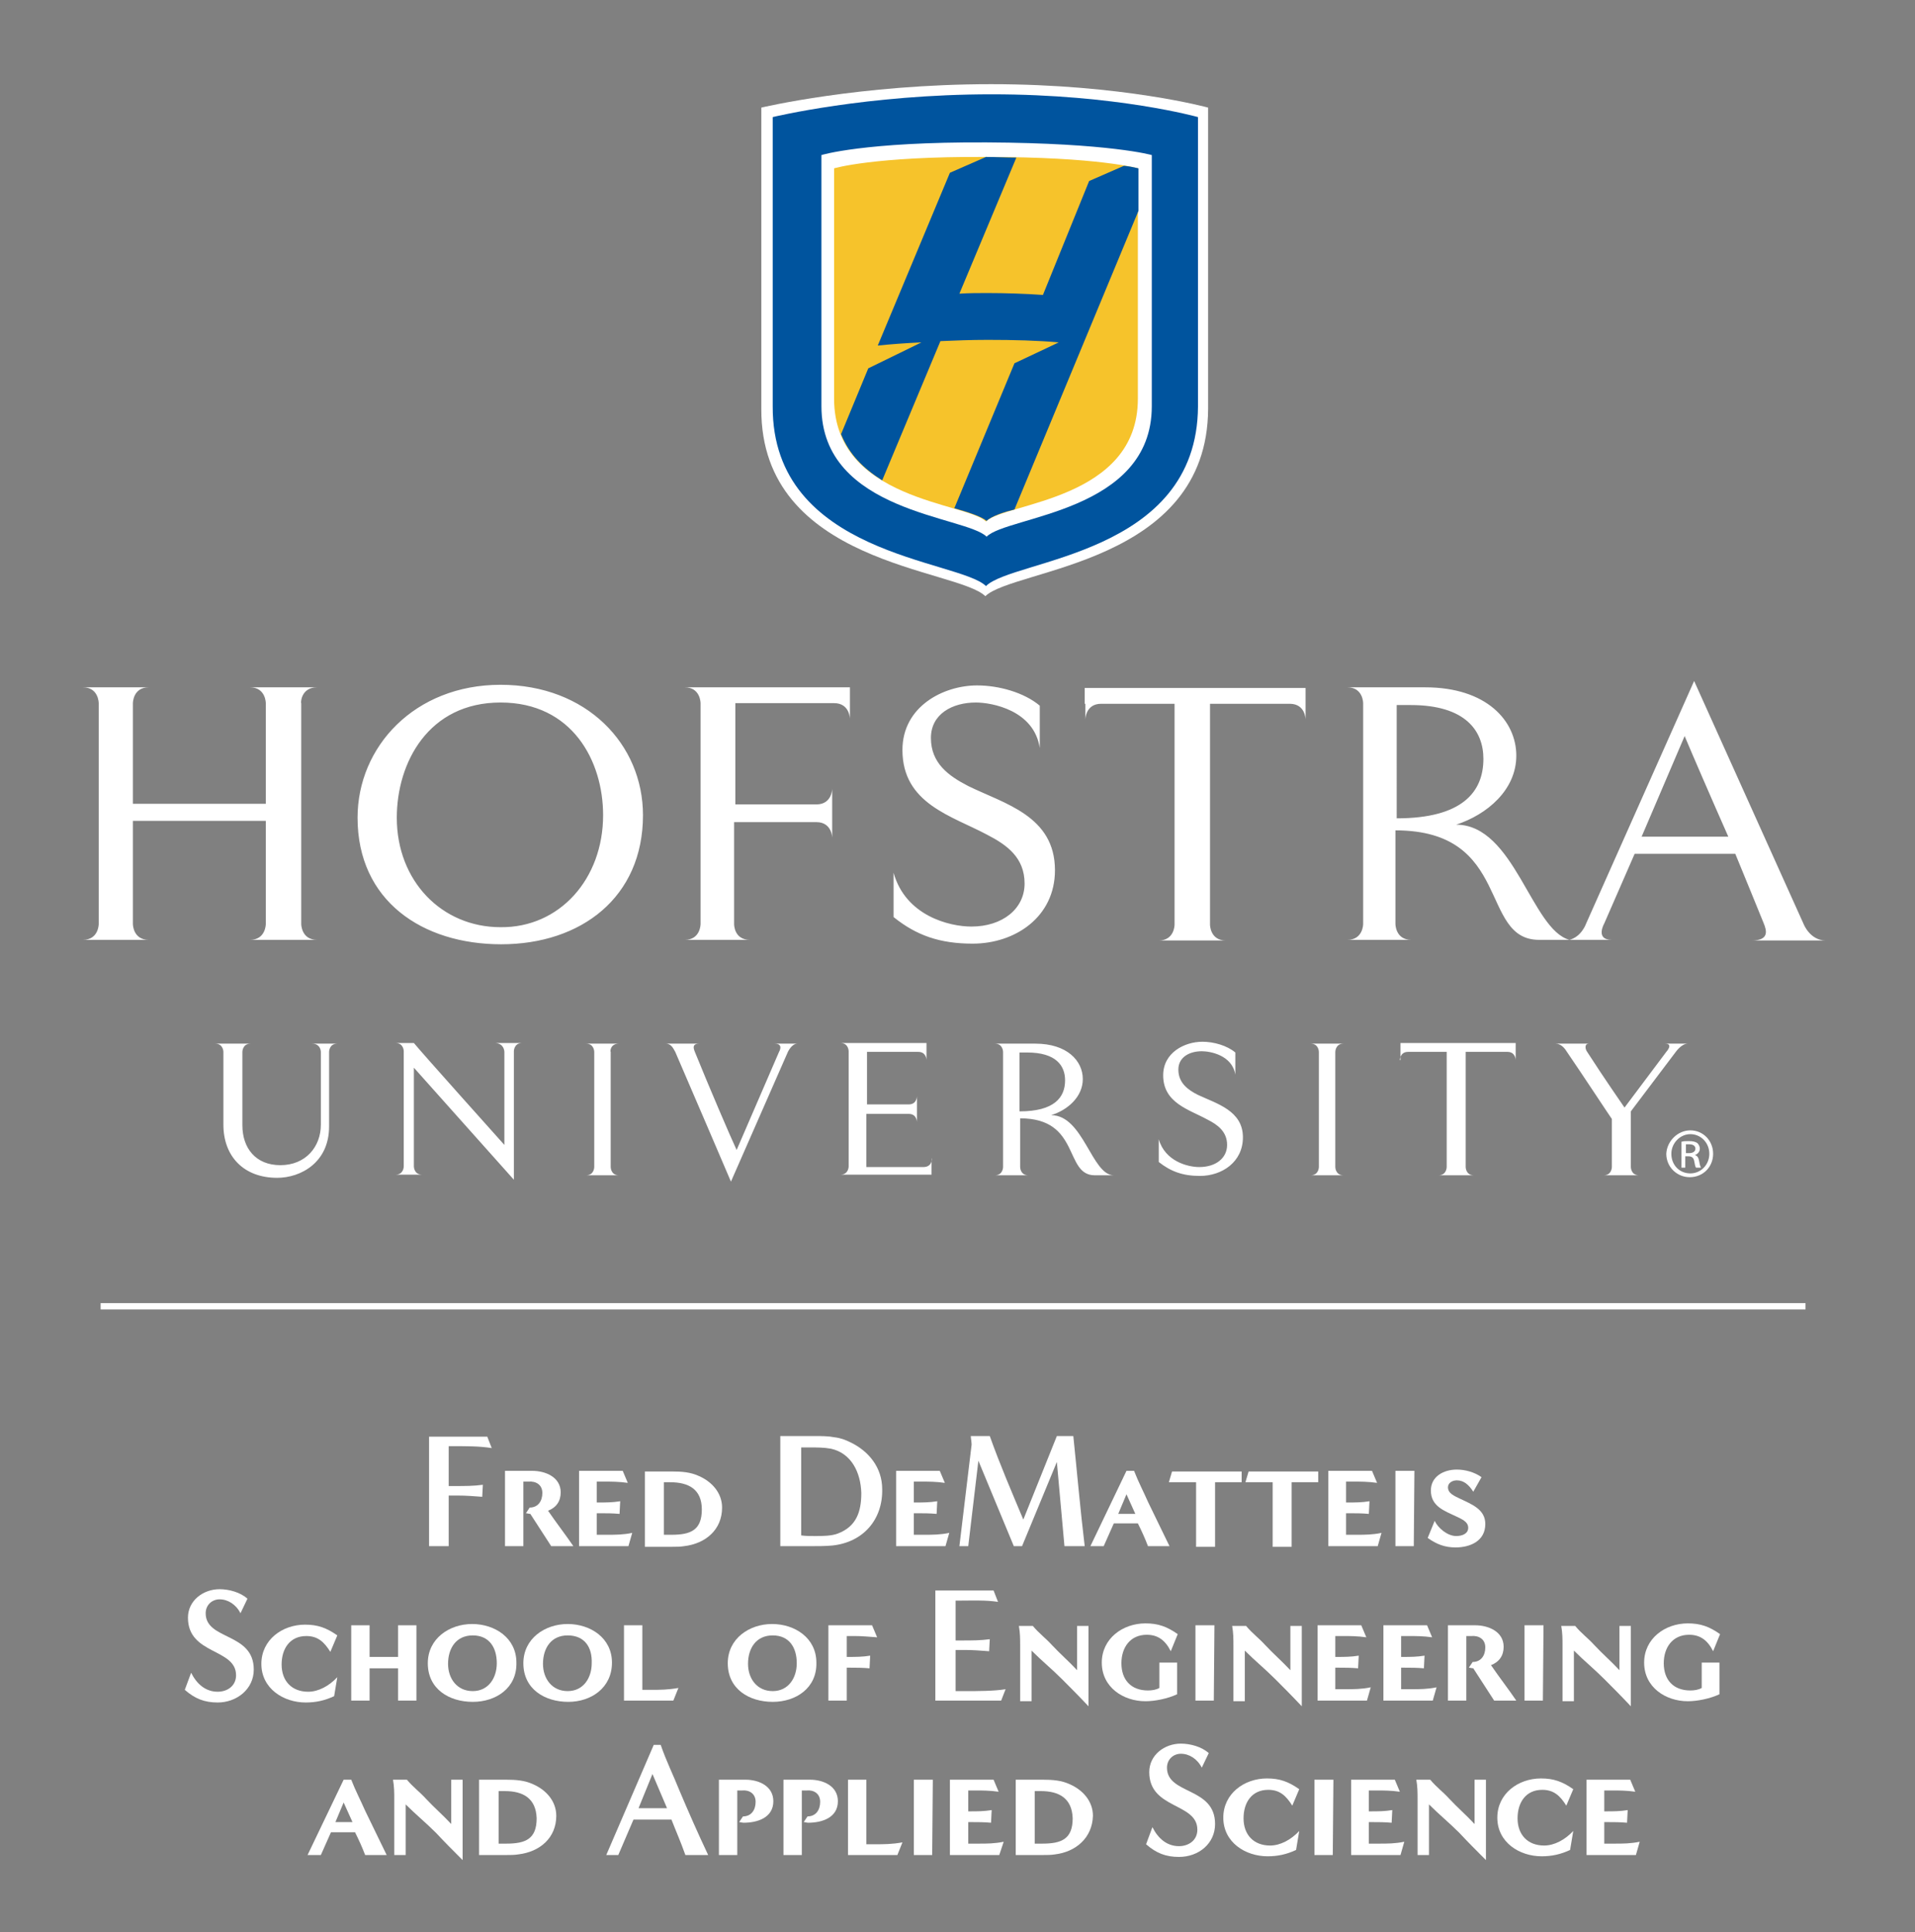 <?xml version="1.0" encoding="utf-8"?>
<!-- Generator: Adobe Illustrator 22.1.0, SVG Export Plug-In . SVG Version: 6.00 Build 0)  -->
<svg version="1.1" id="Layer_1" xmlns="http://www.w3.org/2000/svg" xmlns:xlink="http://www.w3.org/1999/xlink" x="0px" y="0px"
	 viewBox="0 0 302.6 305.3" style="enable-background:new 0 0 302.6 305.3;" xml:space="preserve">
<rect x="0" y="0" width="302.6" height="305.3" fill="#808080" stroke="none"/>
<style type="text/css">
	.st0{fill:#FFFFFF;}
	.st1{fill:#F6C32B;}
	.st2{fill:#00549E;}
</style>
<path class="st0" d="M156.6,13.3c-20.8,0-36.3,3.7-36.3,3.7l0,47.6c-0.1,24.6,30.9,25.2,35.4,29.6c4.5-4.4,35.1-5,35.2-29.6l0-47.6
	C190.9,17,177.4,13.3,156.6,13.3z"/>
<g>
	<path class="st0" d="M108.2,108.6c2.5,0,2.5,2.5,2.5,2.5v34.9c0,0,0,2.5-2.5,2.5h2.5h5.3h2.5c-2.5,0-2.5-2.4-2.5-2.5l0-16.1H129
		c2.5,0,2.5,2.5,2.5,2.5v-2.5v-2.8v-2.5c0,0,0,2.5-2.5,2.5h-12.8v-16c1,0,11.4,0,15.6,0c2.5,0,2.5,2.5,2.5,2.5v-2.5v-2.5h-23.6
		H108.2z M50.1,108.6h-2.5c0,0-3.6,0-5.6,0h-2.5c2.5,0,2.5,2.5,2.5,2.5v15.9h-21c0-4.2,0-10.5,0-15.9c0,0,0-2.5,2.5-2.5h-2.5h-5.4
		h-2.5c2.5,0,2.5,2.5,2.5,2.5v34.9c0,0,0,2.5-2.5,2.5h2.5h5.4h2.5c-2.5,0-2.5-2.5-2.5-2.5v-16.3h21c0,5.3,0,12.3,0,16.3
		c0,0,0,2.5-2.5,2.5h2.5h5.6h2.5c-2.5,0-2.5-2.5-2.5-2.5v-34.9C47.5,111.2,47.5,108.6,50.1,108.6z M171.5,111.2v2.5
		c0,0,0-2.5,2.5-2.5h11.6v34.9c0,0,0,2.5-2.5,2.5h2.5h5.6h2.5c-2.5,0-2.5-2.5-2.5-2.5v-34.9h12.6c2.5,0,2.5,2.5,2.5,2.5v-2.5v-2.5
		h-34.9V111.2z M79.1,108.2c-13.6,0-22.6,9.8-22.6,21c0,13.1,10.2,20,22.7,20c12.6,0,22.4-7.4,22.4-20.4
		C101.6,117.6,92.7,108.2,79.1,108.2z M79.1,146.5c-9.3,0-16.4-7.3-16.4-17.3c0-8.7,5-18.2,16.4-18.2c11.3,0,16.2,9.2,16.2,17.8
		C95.3,138.9,88.4,146.6,79.1,146.5z M153,124.2c-3.1-1.6-5.9-3.6-5.9-7.6c0-3.8,3.4-5.6,7.1-5.6c2.5,0,9.2,1.2,10.1,7.2v-6.7
		c-2.5-2.1-6.5-3.2-9.9-3.2c-5.3,0-11.8,3.3-11.8,10.2c0,8.5,7.8,10.4,13.4,13.4c3.1,1.6,5.9,3.6,5.9,7.7c0,4-3.5,6.8-8.4,6.8
		c-3.5,0-10.4-1.7-12.3-8.5l0,7c3.6,2.9,7.3,4.2,12.5,4.2c6.7,0,13-4.2,13-11.6C166.7,128.9,158.7,127,153,124.2z M276.8,148.6h11.7
		c-2.5,0-3.5-2.6-3.5-2.6l-17.3-38.4L250.6,146c0,0-0.7,2-2.6,2.5c-6-1.6-8.7-18.2-17.9-18.2c4.9-1.6,9.5-5.5,9.5-10.9
		c0-5.5-4.7-10.8-14.4-10.8c0,0-2.2,0-4.7,0c-2.3,0-4.1,0-5.1,0h-2.5c2.5,0,2.5,2.5,2.5,2.5v34.9c0,0,0,2.5-2.5,2.5h2.5h5.1h2.5
		c-2.5,0-2.5-2.5-2.5-2.5v-14.8c18.5,0,13.2,17.3,22.7,17.3h3.9h1.9h5.7c-2.7,0-1.2-2.6-1.2-2.6l4.8-11h15.9c1.5,3.6,3.1,7.6,4.5,11
		C279.1,146.9,279.7,148.6,276.8,148.6z M220.6,111.4h2.3c8.7,0,11.5,4.1,11.5,8.5c0,5.2-3.3,9.4-13.7,9.4V111.4z M259.4,132.2
		l6.8-15.9c1,2.4,4.2,9.8,6.9,15.9H259.4z"/>
	<path class="st0" d="M145.9,184.4h-9V176h6.7c1.3,0,1.3,1.3,1.3,1.3v-4.1c0,0,0,1.3-1.3,1.3H137v-8.3h8.1c1.3,0,1.3,1.3,1.3,1.3
		v-2.7h-13.6c1.3,0,1.3,1.3,1.3,1.3v18.2c0,0,0,1.3-1.3,1.3h14.4v-2.6C147.3,183.1,147.3,184.4,145.9,184.4z M221.2,167.5
		c0,0,0-1.3,1.3-1.3h6.1v18.2c0,0,0,1.3-1.3,1.3h5.6c-1.3,0-1.3-1.3-1.3-1.3v-18.2h6.6c1.3,0,1.3,1.3,1.3,1.3v-2.7h-18.2V167.5z
		 M166.1,176.2c2.6-0.8,5-2.9,5-5.7c0-2.9-2.5-5.6-7.5-5.6c0,0-1.2,0-2.4,0h-4c1.3,0,1.3,1.3,1.3,1.3v18.2c0,0,0,1.3-1.3,1.3h5.3
		c-1.3,0-1.3-1.3-1.3-1.3v-7.7c9.6,0,6.9,9,11.8,9h3C172.5,185.7,171.2,176.2,166.1,176.2z M161.1,166.3h1.2c4.6,0,6,2.1,6,4.4
		c0,2.7-1.7,4.9-7.2,4.9V166.3z M189.3,173c-1.6-0.8-3.1-1.9-3.1-4c0-2,1.8-2.9,3.7-2.9c1.3,0,4.8,0.6,5.3,3.7v-3.5
		c-1.3-1.1-3.4-1.7-5.2-1.7c-2.8,0-6.2,1.7-6.2,5.3c0,4.4,4.1,5.4,7,7c1.6,0.8,3.1,1.9,3.1,4c0,2.1-1.8,3.5-4.4,3.5
		c-1.8,0-5.4-0.9-6.4-4.4v3.6c1.9,1.5,3.8,2.2,6.5,2.2c3.5,0,6.8-2.2,6.8-6.1C196.4,175.5,192.3,174.4,189.3,173z M212.3,164.9h-5.2
		c1.3,0,1.3,1.3,1.3,1.3v18.2c0,0,0,1.3-1.3,1.3h5.2c-1.3,0-1.3-1.3-1.3-1.3v-18.2C211,166.2,211,164.9,212.3,164.9z M97.8,164.9
		h-5.2c1.3,0,1.3,1.3,1.3,1.3v18.2c0,0,0,1.3-1.3,1.3h5.2c-1.3,0-1.3-1.3-1.3-1.3v-18.2C96.4,166.2,96.4,164.9,97.8,164.9z
		 M79.7,166.2v14.7c-0.8-0.9-13-14.5-14.3-16.1h-2.9c1.3,0,1.3,1.3,1.3,1.3v18.2c0,0,0,1.3-1.3,1.3h4.2c-1.3,0-1.3-1.3-1.3-1.3
		c0-6.2,0-15.6,0-15.6l15.8,17.7v-20.3c0,0,0-1.3,1.3-1.3h-4.2C79.7,164.9,79.7,166.2,79.7,166.2z M50.7,166.2v11.5
		c0,3.5-2.4,6.4-6.4,6.4c-3.9,0-6-2.7-6-6.3v-11.6c0,0,0-1.3,1.3-1.3H34c1.3,0,1.3,1.3,1.3,1.3v11.5c0,5,3.2,8.4,8.5,8.4
		c3.7,0,8.2-2.4,8.2-8.1v-11.8c0,0,0-1.3,1.3-1.3h-4C50.7,164.9,50.7,166.2,50.7,166.2z M123.1,166.2l-6.7,15.5
		c-0.9-1.9-4.5-10.3-6.6-15.5c-0.2-0.5-0.5-1.3,0.7-1.3h-5.3c0.9,0,1.2,0.8,1.5,1.3c2.3,5.3,8.8,20.5,8.8,20.5l9-20.5
		c0,0,0.6-1.3,1.5-1.3h-3.6C123.9,164.9,123.1,166.2,123.1,166.2z M263.1,164.9c1.4,0,0.2,1.3,0.2,1.3l-6.6,8.8
		c-0.4-0.6-3.2-4.6-5.9-8.8c-0.3-0.4-0.5-1.3,0.3-1.3c0,0-4,0-5.3,0c0.9,0,1.5,0.8,1.8,1.3c2.4,3.5,6.6,9.9,7.1,10.6v7.6
		c0,0,0,1.3-1.3,1.3h5.6c-1.3,0-1.3-1.3-1.3-1.3v-8.8l7.1-9.4c0,0,0.9-1.3,1.9-1.3H263.1z"/>
	<path class="st1" d="M131.8,26.6V63c0,16.1,21,16.4,24,19.4c3-3,24-3.3,24-19.4V26.6c0,0-6.1-1.8-24-1.8
		C138,24.7,131.8,26.6,131.8,26.6z"/>
	<path class="st2" d="M182,64.2c0,16.8-22.9,17.3-26.1,20.6c-3.3-3.3-26.1-3.8-26.1-20.6V24.5c0,0,6.7-2.1,26.1-2
		c19.5,0.1,26.1,2,26.1,2V64.2z M156.7,14.9c-19.8,0-34.6,3.6-34.6,3.6l0,45.7c-0.1,23.6,29.4,24.2,33.7,28.4
		c4.3-4.3,33.4-4.8,33.5-28.4l0-45.7C189.3,18.5,176.5,14.9,156.7,14.9z"/>
	<path class="st2" d="M177.6,26.2l-5.5,2.4l-7.3,18c-2.9-0.2-6-0.3-8.8-0.3c-1.4,0-2.9,0-4.4,0.1l9-21.5c-1.7,0-3.3-0.1-4.8-0.1
		l-5.7,2.5l-11.4,27.3c1.9-0.2,4.6-0.4,6.9-0.5l-8.4,4.1l-4.3,10.4c1.3,3.2,3.5,5.4,6.5,7.3l9.2-22c2.3-0.1,4.8-0.2,7.5-0.2
		c4.1,0,7.9,0.1,11.2,0.4l-7,3.3l-9.5,22.9c2.1,0.6,4.3,1.3,5.1,2c0.8-0.8,3.1-1.5,4.4-1.8l19.6-47.2v-6.7
		C179,26.4,178.6,26.3,177.6,26.2z"/>
</g>
<g>
	<path class="st0" d="M267.1,178.6c2,0,3.6,1.6,3.6,3.7c0,2.1-1.6,3.7-3.7,3.7c-2,0-3.7-1.6-3.7-3.7
		C263.4,180.3,265.1,178.6,267.1,178.6L267.1,178.6z M267.1,179.2c-1.6,0-3,1.4-3,3.1c0,1.8,1.3,3.1,3,3.1c1.7,0,3-1.4,3-3.1
		C270.1,180.6,268.8,179.2,267.1,179.2L267.1,179.2z M266.4,184.5h-0.7v-4.1c0.3-0.1,0.7-0.1,1.2-0.1c0.6,0,1,0.1,1.3,0.3
		c0.2,0.2,0.4,0.5,0.4,0.9c0,0.5-0.4,0.9-0.8,1v0c0.4,0.1,0.6,0.4,0.7,1c0.1,0.6,0.2,0.9,0.3,1H268c-0.1-0.1-0.2-0.5-0.3-1.1
		c-0.1-0.5-0.4-0.7-0.9-0.7h-0.5V184.5z M266.4,182.2h0.5c0.5,0,1-0.2,1-0.7c0-0.4-0.3-0.7-1-0.7c-0.2,0-0.4,0-0.5,0V182.2z"/>
</g>
<rect x="15.9" y="205.9" class="st0" width="269.4" height="1"/>
<g>
	<path class="st0" d="M71.9,228.5h-1v6.3h1c1.5,0,3,0,4.4-0.2l-0.1,1.9c-1.3-0.1-2.6-0.2-3.9-0.2c-0.6,0-0.9,0-1.4,0v8h-3.1V227H77
		l0.7,1.8C75.8,228.5,73.8,228.5,71.9,228.5z"/>
	<path class="st0" d="M87.1,244.3c-1.1-1.7-2.2-3.4-3.3-5.1c-0.2,0-0.5-0.1-0.7-0.1l0.6-0.9c1.3,0,2-1,2-2.3c0-1.3-1-1.9-2.2-1.8
		h-0.8v10.2h-2.9l0-11.9h4.3c2.1,0,4.5,1,4.5,3.4c0,1.4-0.7,2.4-2,2.9c1.3,1.9,2.7,3.7,4,5.6H87.1z"/>
	<path class="st0" d="M99.3,244.3h-7.8v-11.9h6.9l0.8,1.9c-1.4-0.2-2.6-0.2-3.7-0.2h-1.2v3.3h0.3c1.1,0,2.2,0,3.4-0.2l-0.1,2
		c-1.1-0.1-2.1-0.1-3-0.1c-0.2,0-0.4,0-0.6,0v3.4h1.7c1.2,0,2.5,0,3.9-0.3L99.3,244.3z"/>
	<path class="st0" d="M108.1,244.3c-0.6,0.1-1.3,0.1-1.9,0.1h-4.3l0-11.9h4.3c1.5,0,2.9,0.1,4.2,0.7c2.1,0.9,3.7,2.7,3.7,5
		C114.1,241.7,111.5,243.9,108.1,244.3z M105.9,234.2h-1v8.3c0.4,0,0.8,0,1.2,0c3,0,4.8-0.7,4.8-4
		C110.9,235.3,108.8,234.2,105.9,234.2z"/>
	<path class="st0" d="M131.5,244.2c-1.1,0.1-2.3,0.1-3.5,0.1h-4.7c0-2.6,0-14.8,0-17.4h5.5c1,0,2.1,0,3.1,0.2
		c0.9,0.1,1.7,0.4,2.5,0.8c2.9,1.4,5,4,5,7.4C139.5,240.1,136.4,243.7,131.5,244.2z M131.3,228.9c-1.1-0.2-2.2-0.2-3.3-0.2
		c-0.5,0-1,0-1.4,0v13.9c0.7,0.1,1.4,0.1,2.2,0.1c1.1,0,2.6,0,3.6-0.4c2.9-1.1,3.7-3.4,3.7-6.4C136,232.6,134.5,229.6,131.3,228.9z"
		/>
	<path class="st0" d="M149.4,244.3h-7.8v-11.9h6.9l0.8,1.9c-1.4-0.2-2.6-0.2-3.7-0.2h-1.2v3.3h0.3c1.1,0,2.2,0,3.4-0.2l-0.1,2
		c-1.1-0.1-2.1-0.1-3-0.1c-0.2,0-0.4,0-0.6,0v3.4h1.7c1.2,0,2.5,0,3.9-0.3L149.4,244.3z"/>
	<path class="st0" d="M168.2,244.3c-0.4-4.5-0.8-8.9-1.2-13.3l-5.5,13.3h-1.3l-5.6-13.5l-1.6,13.5h-1.4l1.9-15.8
		c0.1-0.4-0.1-1.2-0.1-1.6h3c1.6,4.5,3.5,8.9,5.3,13.2l5.3-13.2h2.6c0.6,5.8,1.1,11.6,1.8,17.4H168.2z"/>
	<path class="st0" d="M181.4,244.3c-0.5-1.3-1-2.4-1.6-3.6H176l-1.6,3.6h-2.1l5.7-11.9h1.2c0.7,1.8,1.5,3.3,2.2,4.9
		c1.1,2.3,2.2,4.5,3.4,7H181.4z M178,236.1l-1.3,3.1h2.7L178,236.1z"/>
	<path class="st0" d="M192,234.2c0,3.3,0,10.2,0,10.2h-3v-10.2h-4.3l0.5-1.7h11l0,1.7H192z"/>
	<path class="st0" d="M204.1,234.2c0,3.3,0,10.2,0,10.2h-3v-10.2h-4.3l0.5-1.7h11l0,1.7H204.1z"/>
	<path class="st0" d="M217.7,244.3h-7.8v-11.9h6.9l0.8,1.9c-1.4-0.2-2.6-0.2-3.7-0.2h-1.2v3.3h0.3c1.1,0,2.2,0,3.4-0.2l-0.1,2
		c-1.1-0.1-2.1-0.1-3-0.1c-0.2,0-0.4,0-0.6,0v3.4h1.7c1.2,0,2.5,0,3.9-0.3L217.7,244.3z"/>
	<path class="st0" d="M223.4,244.3h-2.9v-11.9h3L223.4,244.3z"/>
	<path class="st0" d="M230,244.5c-1.7,0-3-0.5-4.4-1.5l1.1-2.7c0.5,1.1,2,2.4,3.4,2.4c1,0,1.9-0.4,1.9-1.3c0-1-1.1-1.4-1.9-1.8
		c-1.9-0.9-4-1.6-4-4.1c0-2.2,2-3.3,4.1-3.3c1.3,0,2.8,0.4,3.9,1.2l-1.3,2.3c-0.7-1.1-1.5-1.8-2.6-1.8c-0.7,0-1.4,0.4-1.4,1.1
		c0,1,1.1,1.4,1.9,1.8c1.9,0.9,4,1.7,4,4C234.7,243.5,232.3,244.5,230,244.5z"/>
	<path class="st0" d="M34.4,269c-2.1,0-3.6-0.6-5.2-2l1-2.7c0.9,1.8,2.3,3,4.2,3c1.5,0,2.9-0.9,2.9-2.6c0-4.3-7.6-3.2-7.6-9.1
		c0-2.7,2.4-4.5,5-4.5c1.5,0,3.3,0.5,4.4,1.5l-1.1,2.3c-0.7-1.4-2-2.2-3.3-2.2c-1.2,0-2.2,0.9-2.2,2.2c0,4.3,7.6,3,7.6,8.9
		C40.1,266.9,37.4,269,34.4,269z"/>
	<path class="st0" d="M52.8,268c-1.5,0.7-2.9,1-4.5,1c-3.5,0-7-2.2-7-6.1c0-3.8,3.3-6.2,6.9-6.2c2,0,3.4,0.5,5.1,1.7l-1.1,2.6
		c-1-1.6-2-2.5-3.8-2.5c-2.6,0-3.9,2-3.9,4.5c0,2.6,1.6,4.3,4.2,4.3c1.6,0,3.3-0.9,4.6-2.3L52.8,268z"/>
	<path class="st0" d="M62.9,268.7v-5.1h-4.5l0,5.1h-2.9l0-11.9h2.9v5h4.5v-5h2.9v11.9H62.9z"/>
	<path class="st0" d="M74.7,268.9c-3.7,0-7.1-2-7.1-6.1c0-3.9,3.4-6.2,7-6.2c3.6,0,7,2.2,7,6.1C81.7,266.7,78.4,268.9,74.7,268.9z
		 M74.7,258.4c-2.6,0-3.9,2-3.9,4.5c0,2.3,1.4,4.3,3.9,4.3c2.5,0,3.8-2.1,3.8-4.4C78.5,260.3,77.3,258.4,74.7,258.4z"/>
	<path class="st0" d="M89.8,268.9c-3.7,0-7.1-2-7.1-6.1c0-3.9,3.4-6.2,7-6.2c3.6,0,7,2.2,7,6.1C96.7,266.7,93.4,268.9,89.8,268.9z
		 M89.7,258.4c-2.6,0-3.9,2-3.9,4.5c0,2.3,1.4,4.3,3.9,4.3c2.5,0,3.8-2.1,3.8-4.4C93.6,260.3,92.4,258.4,89.7,258.4z"/>
	<path class="st0" d="M106.4,268.7h-7.8v-11.9h2.9V267l1.4,0c1.3,0,2.7,0,4.3-0.3L106.4,268.7z"/>
	<path class="st0" d="M122.1,268.9c-3.7,0-7.1-2-7.1-6.1c0-3.9,3.4-6.2,7-6.2c3.6,0,7,2.2,7,6.1
		C129.1,266.7,125.8,268.9,122.1,268.9z M122.1,258.4c-2.6,0-3.9,2-3.9,4.5c0,2.3,1.4,4.3,3.9,4.3c2.5,0,3.8-2.1,3.8-4.4
		C125.9,260.3,124.7,258.4,122.1,258.4z"/>
	<path class="st0" d="M135.1,258.5h-1.3v3.3h0.3c1.1,0,2.2,0,3.4-0.2l-0.1,2c-1.1-0.1-2.1-0.1-3-0.1c-0.2,0-0.4,0-0.6,0v5.2h-2.9
		v-11.9h6.9l0.8,1.9C137.2,258.6,136.2,258.5,135.1,258.5z"/>
	<path class="st0" d="M158.2,268.7h-10.4v-17.4h9.2l0.7,1.8c-1.9-0.3-4.2-0.2-6.1-0.2H151v6.3h1c1.5,0,3,0,4.4-0.2l-0.1,1.9
		c-1.3-0.1-2.6-0.2-3.9-0.2c-0.6,0-0.9,0-1.4,0v6.5h1.7c1.8,0,4.4,0,6.2-0.3L158.2,268.7z"/>
	<path class="st0" d="M167.8,265.3c-1.6-1.6-3.2-2.9-4.8-4.5v8h-1.8c0-3,0-5.9,0-8.8c0-1,0-2-0.2-3.1h2.2c1,1.2,2,1.9,3,3
		c1.3,1.4,2.7,2.6,4,4v-7h1.8l0,12.7C170.4,267.9,169.1,266.6,167.8,265.3z"/>
	<path class="st0" d="M185,260.9c-0.9-1.8-2.1-2.6-3.8-2.6c-2.6,0-4,2-4,4.5c0,2.6,1.5,4.3,4.2,4.3c0.6,0,1.3-0.1,1.8-0.4v-4h2.8v5
		c-1.5,0.7-3.5,1.1-5,1.1c-3.5,0-6.9-2.2-6.9-6.1c0-3.8,3.3-6.2,6.9-6.2c2,0,3.4,0.5,5.1,1.7L185,260.9z"/>
	<path class="st0" d="M191.8,268.7h-2.9v-11.9h3L191.8,268.7z"/>
	<path class="st0" d="M201.5,265.3c-1.6-1.6-3.2-2.9-4.8-4.5v8h-1.8c0-3,0-5.9,0-8.8c0-1,0-2-0.2-3.1h2.2c1,1.2,2,1.9,3,3
		c1.3,1.4,2.7,2.6,4,4v-7h1.8l0,12.7C204.1,267.9,202.8,266.6,201.5,265.3z"/>
	<path class="st0" d="M216,268.7h-7.8v-11.9h6.9l0.8,1.9c-1.4-0.2-2.6-0.2-3.7-0.2h-1.2v3.3h0.3c1.1,0,2.2,0,3.4-0.2l-0.1,2
		c-1.1-0.1-2.1-0.1-3-0.1c-0.2,0-0.4,0-0.6,0v3.4h1.7c1.2,0,2.5,0,3.9-0.3L216,268.7z"/>
	<path class="st0" d="M226.4,268.7h-7.8v-11.9h6.9l0.8,1.9c-1.4-0.2-2.6-0.2-3.7-0.2h-1.2v3.3h0.3c1.1,0,2.2,0,3.4-0.2l-0.1,2
		c-1.1-0.1-2.1-0.1-3-0.1c-0.2,0-0.4,0-0.6,0v3.4h1.7c1.2,0,2.5,0,3.9-0.3L226.4,268.7z"/>
	<path class="st0" d="M236.1,268.7c-1.1-1.7-2.2-3.4-3.3-5.1c-0.2,0-0.5-0.1-0.7-0.1l0.6-0.9c1.3,0,2-1,2-2.3c0-1.3-1-1.9-2.2-1.8
		h-0.8v10.2h-2.9l0-11.9h4.3c2.1,0,4.5,1,4.5,3.4c0,1.4-0.7,2.4-2,2.9c1.3,1.9,2.7,3.7,4,5.6H236.1z"/>
	<path class="st0" d="M243.8,268.7h-2.9v-11.9h3L243.8,268.7z"/>
	<path class="st0" d="M253.5,265.3c-1.6-1.6-3.2-2.9-4.8-4.5v8h-1.8c0-3,0-5.9,0-8.8c0-1,0-2-0.2-3.1h2.2c1,1.2,2,1.9,3,3
		c1.3,1.4,2.7,2.6,4,4v-7h1.8l0,12.7C256.1,267.9,254.8,266.6,253.5,265.3z"/>
	<path class="st0" d="M270.7,260.9c-0.9-1.8-2.1-2.6-3.8-2.6c-2.6,0-4,2-4,4.5c0,2.6,1.5,4.3,4.2,4.3c0.6,0,1.3-0.1,1.8-0.4v-4h2.8
		v5c-1.5,0.7-3.5,1.1-5,1.1c-3.5,0-6.9-2.2-6.9-6.1c0-3.8,3.3-6.2,6.9-6.2c2,0,3.4,0.5,5.1,1.7L270.7,260.9z"/>
	<path class="st0" d="M57.7,293.1c-0.5-1.3-1-2.4-1.6-3.6h-3.8l-1.6,3.6h-2.1l5.7-11.9h1.2c0.7,1.8,1.5,3.3,2.2,4.9
		c1.1,2.3,2.2,4.5,3.4,7H57.7z M54.3,284.8l-1.3,3.1h2.7L54.3,284.8z"/>
	<path class="st0" d="M68.9,289.6c-1.6-1.6-3.2-2.9-4.8-4.5v8h-1.8c0-3,0-5.9,0-8.8c0-1,0-2-0.2-3.1h2.2c1,1.2,2,1.9,3,3
		c1.3,1.4,2.7,2.6,4,4v-7h1.8l0,12.7C71.5,292.3,70.2,291,68.9,289.6z"/>
	<path class="st0" d="M81.9,293c-0.6,0.1-1.3,0.1-1.9,0.1h-4.3l0-11.9H80c1.5,0,2.9,0.1,4.2,0.7c2.1,0.9,3.7,2.7,3.7,5
		C87.9,290.4,85.3,292.6,81.9,293z M79.8,283h-1v8.3c0.4,0,0.8,0,1.2,0c3,0,4.8-0.7,4.8-4C84.7,284.1,82.6,283,79.8,283z"/>
	<path class="st0" d="M108.3,293.1c-0.7-2-1.5-3.8-2.2-5.6h-6l-2.4,5.6h-1.9l7.5-17.4h1.1c0.9,2.6,2,4.8,3,7.3
		c1.4,3.3,2.8,6.5,4.5,10.1H108.3z M103.1,280.3l-2.2,5.4h4.5L103.1,280.3z"/>
	<path class="st0" d="M117.5,288c-0.2,0-0.5-0.1-0.7-0.1l0.6-0.9c1.3,0,2-1,2-2.3c0-1.3-1-1.9-2.1-1.8h-0.8v10.2h-2.9l0-11.9h4.2
		c2.1,0,4.4,1,4.4,3.4C122.2,287.2,119.7,288,117.5,288z"/>
	<path class="st0" d="M127.7,288c-0.2,0-0.5-0.1-0.7-0.1l0.6-0.9c1.3,0,2-1,2-2.3c0-1.3-1-1.9-2.1-1.8h-0.8v10.2h-2.9l0-11.9h4.2
		c2.1,0,4.4,1,4.4,3.4C132.4,287.2,129.9,288,127.7,288z"/>
	<path class="st0" d="M141.8,293.1h-7.8v-11.9h2.9v10.2l1.4,0c1.3,0,2.7,0,4.3-0.3L141.8,293.1z"/>
	<path class="st0" d="M147.3,293.1h-2.9v-11.9h3L147.3,293.1z"/>
	<path class="st0" d="M157.9,293.1h-7.8v-11.9h6.9l0.8,1.9c-1.4-0.2-2.6-0.2-3.7-0.2H153v3.3h0.3c1.1,0,2.2,0,3.4-0.2l-0.1,2
		c-1.1-0.1-2.1-0.1-3-0.1c-0.2,0-0.4,0-0.6,0v3.4h1.7c1.2,0,2.5,0,3.9-0.3L157.9,293.1z"/>
	<path class="st0" d="M166.7,293c-0.6,0.1-1.3,0.1-1.9,0.1h-4.3l0-11.9h4.3c1.5,0,2.9,0.1,4.2,0.7c2.1,0.9,3.7,2.7,3.7,5
		C172.6,290.4,170,292.6,166.7,293z M164.5,283h-1v8.3c0.4,0,0.8,0,1.2,0c3,0,4.8-0.7,4.8-4C169.4,284.1,167.3,283,164.5,283z"/>
	<path class="st0" d="M186.3,293.4c-2.1,0-3.6-0.6-5.2-2l1-2.7c0.9,1.8,2.3,3,4.2,3c1.5,0,2.9-0.9,2.9-2.6c0-4.3-7.6-3.2-7.6-9.1
		c0-2.7,2.4-4.5,5-4.5c1.5,0,3.3,0.5,4.4,1.5l-1.1,2.3c-0.7-1.4-2-2.2-3.3-2.2c-1.2,0-2.2,0.9-2.2,2.2c0,4.3,7.6,3,7.6,8.9
		C192,291.3,189.4,293.4,186.3,293.4z"/>
	<path class="st0" d="M204.8,292.3c-1.5,0.7-2.9,1-4.5,1c-3.5,0-7-2.2-7-6.1c0-3.8,3.3-6.2,6.9-6.2c2,0,3.4,0.5,5.1,1.7l-1.1,2.6
		c-1-1.6-2-2.5-3.8-2.5c-2.6,0-3.9,2-3.9,4.5c0,2.6,1.6,4.3,4.2,4.3c1.6,0,3.3-0.9,4.6-2.3L204.8,292.3z"/>
	<path class="st0" d="M210.6,293.1h-2.9v-11.9h3L210.6,293.1z"/>
	<path class="st0" d="M221.3,293.1h-7.8v-11.9h6.9l0.8,1.9c-1.4-0.2-2.6-0.2-3.7-0.2h-1.2v3.3h0.3c1.1,0,2.2,0,3.4-0.2l-0.1,2
		c-1.1-0.1-2.1-0.1-3-0.1c-0.2,0-0.4,0-0.6,0v3.4h1.7c1.2,0,2.5,0,3.9-0.3L221.3,293.1z"/>
	<path class="st0" d="M230.6,289.6c-1.6-1.6-3.2-2.9-4.8-4.5v8H224c0-3,0-5.9,0-8.8c0-1,0-2-0.2-3.1h2.2c1,1.2,2,1.9,3,3
		c1.3,1.4,2.7,2.6,4,4v-7h1.8l0,12.7C233.2,292.3,231.9,291,230.6,289.6z"/>
	<path class="st0" d="M248.1,292.3c-1.5,0.7-2.9,1-4.5,1c-3.5,0-7-2.2-7-6.1c0-3.8,3.3-6.2,6.9-6.2c2,0,3.4,0.5,5.1,1.7l-1.1,2.6
		c-1-1.6-2-2.5-3.8-2.5c-2.6,0-3.9,2-3.9,4.5c0,2.6,1.6,4.3,4.2,4.3c1.6,0,3.3-0.9,4.6-2.3L248.1,292.3z"/>
	<path class="st0" d="M258.5,293.1h-7.8v-11.9h6.9l0.8,1.9c-1.4-0.2-2.6-0.2-3.7-0.2h-1.2v3.3h0.3c1.1,0,2.2,0,3.4-0.2l-0.1,2
		c-1.1-0.1-2.1-0.1-3-0.1c-0.2,0-0.4,0-0.6,0v3.4h1.7c1.2,0,2.5,0,3.9-0.3L258.5,293.1z"/>
</g>
</svg>
